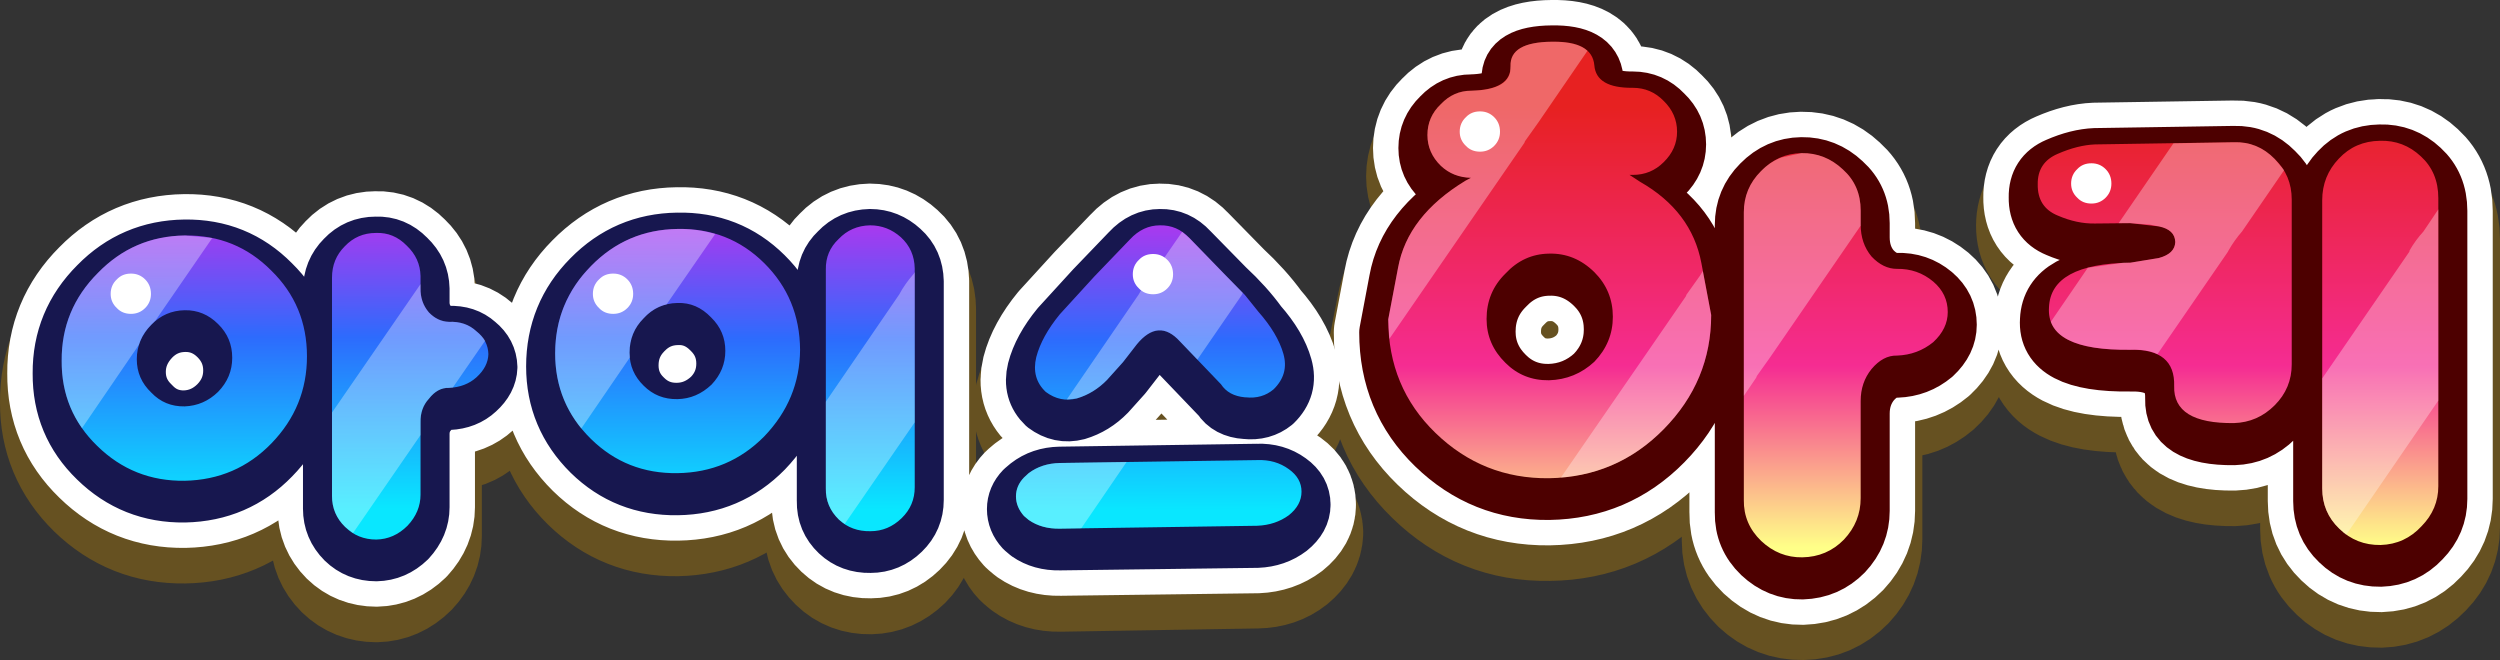 <?xml version="1.0" encoding="UTF-8" standalone="no"?>
<svg xmlns:xlink="http://www.w3.org/1999/xlink" height="90.95px" width="344.5px" xmlns="http://www.w3.org/2000/svg">
  <rect width="100%" height="100%" fill="#333333" stroke="none"/>
  <g transform="matrix(1.0, 0.0, 0.0, 1.0, 245.2, 32.3)">
    <path d="M8.75 -3.3 Q11.2 -1.05 11.2 2.35 L11.2 4.3 Q11.2 6.9 12.7 8.7 14.25 10.4 16.2 10.45 19.05 10.35 21.15 12.15 23.2 13.85 23.2 16.35 23.2 18.65 21.15 20.5 19.05 22.3 16.2 22.35 14.25 22.35 12.7 24.2 11.2 26.05 11.2 28.6 L11.2 42.0 Q11.2 45.25 8.9 47.7 6.55 50.1 3.2 50.15 -0.1 50.2 -2.5 47.95 -4.95 45.55 -4.95 42.25 L-4.95 2.6 Q-4.95 -0.65 -2.55 -3.0 -0.2 -5.45 3.05 -5.5 6.3 -5.6 8.75 -3.3 M38.35 -5.45 Q41.05 -6.65 43.5 -6.75 L62.65 -7.05 Q65.9 -7.15 68.3 -4.75 70.65 -2.45 70.65 0.85 L70.65 23.55 Q70.65 26.85 68.3 29.25 65.9 31.6 62.65 31.7 54.3 31.8 54.45 26.55 54.55 21.4 48.35 21.55 36.75 21.7 37.15 15.75 37.4 9.7 48.35 9.55 L52.3 8.9 Q54.55 8.3 54.55 6.75 54.55 5.0 52.3 4.55 L48.35 4.1 43.5 4.2 Q41.0 4.25 38.35 3.05 35.6 1.9 35.6 -1.2 35.6 -4.25 38.35 -5.45 M88.4 -5.05 Q90.8 -2.85 90.8 0.65 L90.8 40.35 Q90.8 43.55 88.5 45.9 86.15 48.35 82.85 48.45 79.5 48.5 77.15 46.25 74.75 44.0 74.75 40.65 L74.75 0.95 Q74.75 -2.4 77.05 -4.8 79.35 -7.2 82.75 -7.25 86.0 -7.3 88.4 -5.05 M-46.65 -3.8 Q-48.45 -5.6 -48.45 -8.0 -48.45 -10.5 -46.65 -12.3 -44.9 -14.15 -42.45 -14.15 -36.9 -14.25 -37.05 -17.5 -37.2 -20.85 -31.35 -20.9 -25.8 -21.0 -25.55 -17.65 -25.2 -14.45 -20.15 -14.5 -17.7 -14.55 -15.9 -12.75 -14.15 -10.95 -14.1 -8.5 -14.15 -6.1 -15.9 -4.3 -17.7 -2.55 -20.15 -2.5 L-20.6 -2.5 -19.2 -1.6 Q-12.1 2.45 -10.75 9.6 L-9.4 16.75 Q-9.4 25.85 -15.9 32.55 -22.45 39.15 -31.75 39.25 -40.85 39.4 -47.4 33.0 -53.95 26.65 -53.95 17.35 L-52.55 10.25 Q-51.3 3.1 -43.25 -1.75 L-42.5 -2.15 Q-44.95 -2.2 -46.65 -3.8 M-37.75 23.35 Q-35.3 25.8 -31.75 25.75 -28.15 25.65 -25.55 23.2 -22.95 20.6 -22.95 17.0 -22.95 13.4 -25.55 10.85 -28.25 8.25 -31.75 8.3 -35.25 8.4 -37.75 11.1 -40.35 13.65 -40.35 17.3 -40.35 20.8 -37.75 23.35 M-68.35 22.1 Q-67.6 24.95 -69.7 27.0 -71.3 28.35 -73.55 28.1 -75.9 27.95 -76.95 26.3 L-82.6 20.4 Q-85.55 17.15 -88.5 20.85 L-90.45 23.25 -92.65 25.7 Q-94.45 27.6 -96.8 28.25 -99.1 28.8 -101.1 27.35 -103.1 25.45 -102.4 22.6 -101.65 19.7 -99.15 16.65 L-94.4 11.5 -89.5 6.35 Q-87.7 4.4 -85.35 4.45 -83.0 4.35 -81.3 6.2 L-76.35 11.25 Q-73.6 13.8 -71.75 16.3 -69.1 19.3 -68.35 22.1 M-65.85 41.1 Q-65.9 42.9 -67.65 44.35 -69.4 45.75 -71.95 45.8 L-99.15 46.25 Q-101.65 46.3 -103.45 45.0 L-104.1 44.45 Q-105.25 43.25 -105.2 41.75 -105.25 40.3 -104.1 39.15 L-103.45 38.6 Q-101.65 37.25 -99.15 37.2 L-71.95 36.75 Q-69.4 36.7 -67.65 38.0 -65.9 39.3 -65.85 41.1 M-119.2 10.35 L-119.2 40.5 Q-119.2 43.0 -120.95 44.75 -122.8 46.55 -125.25 46.6 -127.85 46.65 -129.6 44.95 -131.45 43.15 -131.4 40.65 L-131.4 10.55 Q-131.45 8.0 -129.65 6.3 -127.9 4.5 -125.3 4.45 -122.9 4.4 -121.0 6.05 -119.2 7.75 -119.2 10.35 M-134.95 21.55 Q-134.95 28.4 -139.9 33.5 -144.85 38.45 -151.9 38.6 -158.85 38.7 -163.75 33.9 -168.7 29.0 -168.7 22.05 -168.7 15.0 -163.75 10.0 -158.85 5.0 -151.9 4.9 -144.85 4.75 -139.9 9.6 -134.95 14.45 -134.95 21.55 M-156.45 17.2 Q-158.4 19.2 -158.4 21.95 -158.4 24.65 -156.45 26.5 -154.6 28.4 -151.9 28.35 -149.2 28.3 -147.2 26.35 -145.25 24.4 -145.25 21.7 -145.25 19.0 -147.25 17.1 -149.2 15.05 -151.9 15.1 -154.6 15.15 -156.45 17.2 M-177.95 22.2 Q-177.95 23.9 -179.5 25.35 -181.05 26.75 -183.35 26.8 -184.95 26.8 -186.1 28.3 -187.3 29.65 -187.3 31.6 L-187.3 41.55 Q-187.3 43.95 -189.05 45.8 -190.9 47.65 -193.35 47.7 -195.9 47.7 -197.65 46.0 -199.45 44.2 -199.45 41.7 L-199.45 11.6 Q-199.45 9.05 -197.7 7.3 -195.95 5.4 -193.4 5.45 -190.95 5.35 -189.1 7.2 -187.3 8.95 -187.3 11.45 L-187.3 13.05 Q-187.3 15.0 -186.1 16.4 -184.95 17.7 -183.35 17.7 -181.05 17.65 -179.5 19.0 -177.95 20.3 -177.95 22.2 M-207.8 10.65 Q-202.85 15.45 -202.85 22.5 -202.85 29.4 -207.8 34.5 -212.7 39.5 -219.8 39.6 -226.8 39.7 -231.8 34.85 -236.75 30.0 -236.7 23.1 -236.75 16.0 -231.75 10.95 -226.8 5.95 -219.8 5.85 -212.75 5.7 -207.8 10.65 M-219.8 16.15 Q-222.45 16.2 -224.4 18.15 -226.35 20.2 -226.3 22.9 -226.35 25.6 -224.4 27.5 -222.5 29.4 -219.8 29.35 -217.1 29.3 -215.15 27.35 -213.25 25.35 -213.2 22.65 -213.25 19.95 -215.15 18.0 -217.1 16.05 -219.8 16.15" fill="#003300" fill-rule="evenodd" stroke="none"/>
    <path d="M8.75 -3.3 Q11.2 -1.05 11.2 2.35 L11.2 4.3 Q11.2 6.9 12.7 8.7 14.25 10.4 16.2 10.45 19.05 10.35 21.15 12.15 23.2 13.85 23.2 16.35 23.2 18.65 21.15 20.5 19.05 22.3 16.2 22.35 14.25 22.35 12.7 24.2 11.2 26.05 11.2 28.6 L11.2 42.0 Q11.2 45.25 8.9 47.7 6.55 50.1 3.2 50.15 -0.1 50.2 -2.5 47.95 -4.95 45.55 -4.95 42.25 L-4.95 2.6 Q-4.95 -0.65 -2.55 -3.0 -0.2 -5.45 3.05 -5.5 6.3 -5.6 8.75 -3.3 M38.35 -5.45 Q41.05 -6.65 43.5 -6.75 L62.65 -7.05 Q65.9 -7.15 68.3 -4.75 70.65 -2.45 70.65 0.85 L70.65 23.55 Q70.65 26.85 68.3 29.25 65.9 31.6 62.65 31.7 54.3 31.8 54.45 26.55 54.55 21.4 48.35 21.55 36.75 21.7 37.15 15.75 37.4 9.7 48.35 9.55 L52.3 8.9 Q54.55 8.3 54.55 6.75 54.55 5.0 52.3 4.55 L48.35 4.1 43.5 4.2 Q41.0 4.25 38.35 3.05 35.6 1.9 35.6 -1.2 35.6 -4.25 38.35 -5.45 M88.4 -5.05 Q90.8 -2.85 90.8 0.65 L90.8 40.35 Q90.8 43.55 88.5 45.9 86.15 48.35 82.85 48.45 79.5 48.5 77.15 46.25 74.75 44.0 74.75 40.65 L74.75 0.95 Q74.75 -2.4 77.05 -4.8 79.35 -7.2 82.75 -7.25 86.0 -7.3 88.4 -5.05 M-46.65 -3.8 Q-48.45 -5.6 -48.45 -8.0 -48.45 -10.5 -46.65 -12.3 -44.9 -14.15 -42.45 -14.15 -36.9 -14.25 -37.05 -17.5 -37.2 -20.85 -31.35 -20.9 -25.8 -21.0 -25.55 -17.65 -25.2 -14.45 -20.15 -14.5 -17.7 -14.55 -15.9 -12.75 -14.15 -10.95 -14.1 -8.5 -14.15 -6.1 -15.9 -4.3 -17.7 -2.55 -20.15 -2.5 L-20.6 -2.5 -19.2 -1.6 Q-12.1 2.45 -10.75 9.6 L-9.4 16.75 Q-9.4 25.85 -15.9 32.55 -22.45 39.15 -31.75 39.25 -40.85 39.4 -47.4 33.0 -53.95 26.65 -53.95 17.35 L-52.55 10.25 Q-51.3 3.1 -43.25 -1.75 L-42.5 -2.15 Q-44.95 -2.2 -46.65 -3.8 M-37.75 23.35 Q-35.3 25.8 -31.75 25.75 -28.15 25.65 -25.55 23.2 -22.95 20.6 -22.95 17.0 -22.95 13.4 -25.55 10.85 -28.25 8.25 -31.75 8.3 -35.25 8.4 -37.75 11.1 -40.35 13.65 -40.35 17.3 -40.35 20.8 -37.75 23.35 M-68.35 22.1 Q-67.6 24.95 -69.7 27.0 -71.3 28.35 -73.55 28.1 -75.9 27.95 -76.95 26.3 L-82.6 20.4 Q-85.55 17.15 -88.5 20.85 L-90.45 23.25 -92.65 25.7 Q-94.45 27.6 -96.8 28.25 -99.1 28.8 -101.1 27.35 -103.1 25.45 -102.4 22.6 -101.65 19.7 -99.15 16.65 L-94.4 11.5 -89.5 6.35 Q-87.7 4.4 -85.35 4.45 -83.0 4.35 -81.3 6.2 L-76.35 11.25 Q-73.6 13.8 -71.75 16.3 -69.1 19.3 -68.35 22.1 M-65.85 41.1 Q-65.9 42.9 -67.65 44.35 -69.4 45.75 -71.95 45.8 L-99.15 46.25 Q-101.65 46.3 -103.45 45.0 L-104.1 44.45 Q-105.25 43.25 -105.2 41.75 -105.25 40.3 -104.1 39.15 L-103.45 38.6 Q-101.65 37.25 -99.15 37.2 L-71.95 36.75 Q-69.4 36.7 -67.65 38.0 -65.9 39.3 -65.85 41.1 M-119.2 10.35 L-119.2 40.5 Q-119.2 43.0 -120.95 44.75 -122.8 46.55 -125.25 46.6 -127.85 46.65 -129.6 44.95 -131.45 43.15 -131.4 40.65 L-131.4 10.55 Q-131.45 8.0 -129.65 6.3 -127.9 4.5 -125.3 4.45 -122.9 4.4 -121.0 6.05 -119.2 7.75 -119.2 10.35 M-134.95 21.55 Q-134.95 28.4 -139.9 33.5 -144.85 38.45 -151.9 38.6 -158.85 38.7 -163.75 33.9 -168.7 29.0 -168.7 22.05 -168.7 15.0 -163.75 10.0 -158.85 5.0 -151.9 4.9 -144.85 4.75 -139.9 9.6 -134.95 14.45 -134.95 21.55 M-156.45 17.2 Q-158.4 19.2 -158.4 21.95 -158.4 24.65 -156.45 26.5 -154.6 28.4 -151.9 28.35 -149.2 28.3 -147.2 26.35 -145.25 24.4 -145.25 21.7 -145.25 19.0 -147.25 17.1 -149.2 15.05 -151.9 15.1 -154.6 15.15 -156.45 17.2 M-177.95 22.2 Q-177.95 23.9 -179.5 25.35 -181.05 26.75 -183.35 26.8 -184.95 26.8 -186.1 28.3 -187.3 29.65 -187.3 31.6 L-187.3 41.55 Q-187.3 43.95 -189.05 45.8 -190.9 47.65 -193.35 47.7 -195.9 47.7 -197.65 46.0 -199.45 44.2 -199.45 41.7 L-199.45 11.6 Q-199.45 9.05 -197.7 7.3 -195.95 5.4 -193.4 5.45 -190.95 5.35 -189.1 7.2 -187.3 8.95 -187.3 11.45 L-187.3 13.05 Q-187.3 15.0 -186.1 16.4 -184.95 17.7 -183.35 17.7 -181.05 17.65 -179.5 19.0 -177.95 20.3 -177.95 22.2 M-207.8 10.65 Q-202.85 15.45 -202.85 22.5 -202.85 29.4 -207.8 34.5 -212.7 39.5 -219.8 39.6 -226.8 39.7 -231.8 34.85 -236.75 30.0 -236.7 23.1 -236.75 16.0 -231.75 10.95 -226.8 5.95 -219.8 5.85 -212.75 5.7 -207.8 10.65 M-219.8 16.15 Q-222.45 16.2 -224.4 18.15 -226.35 20.2 -226.3 22.9 -226.35 25.6 -224.4 27.5 -222.5 29.4 -219.8 29.35 -217.1 29.3 -215.15 27.35 -213.25 25.35 -213.2 22.65 -213.25 19.95 -215.15 18.0 -217.1 16.05 -219.8 16.15" fill="none" stroke="#816118" stroke-linecap="round" stroke-linejoin="round" stroke-opacity="0.651" stroke-width="17.0"/>
    <path d="M-37.05 -21.4 Q-37.15 -24.75 -31.35 -24.8 -25.8 -24.9 -25.5 -21.5 -25.25 -18.4 -20.2 -18.45 -17.7 -18.45 -15.95 -16.6 -14.1 -14.85 -14.1 -12.4 -14.1 -10.0 -15.95 -8.2 -17.7 -6.45 -20.2 -6.45 L-20.65 -6.45 -19.2 -5.5 Q-12.1 -1.45 -10.75 5.7 L-9.4 12.85 Q-9.4 21.95 -15.95 28.6 -22.45 35.2 -31.75 35.35 -40.85 35.45 -47.4 29.1 -53.9 22.8 -53.9 13.5 L-52.55 6.35 Q-51.25 -0.8 -43.25 -5.65 L-42.5 -6.05 Q-44.95 -6.1 -46.65 -7.7 -48.5 -9.45 -48.5 -11.9 -48.5 -14.4 -46.65 -16.2 -44.9 -18.05 -42.45 -18.05 -36.95 -18.2 -37.05 -21.4 M-31.75 21.85 Q-28.15 21.75 -25.5 19.3 -22.95 16.65 -22.95 13.1 -22.95 9.5 -25.5 7.0 -28.2 4.35 -31.75 4.45 -35.25 4.5 -37.75 7.15 -40.35 9.7 -40.35 13.4 -40.35 16.9 -37.75 19.45 -35.3 21.9 -31.75 21.85 M-81.3 2.3 L-76.35 7.35 Q-73.6 9.9 -71.8 12.4 -69.15 15.4 -68.35 18.25 -67.55 21.05 -69.7 23.15 -71.3 24.45 -73.55 24.2 -75.9 24.05 -76.95 22.4 L-82.6 16.5 Q-85.55 13.25 -88.55 16.9 L-90.45 19.35 -92.65 21.8 Q-94.45 23.65 -96.8 24.35 -99.1 24.95 -101.1 23.45 -103.1 21.55 -102.4 18.7 -101.65 15.8 -99.15 12.75 L-94.4 7.55 -89.5 2.45 Q-87.7 0.5 -85.35 0.5 -83.0 0.45 -81.3 2.3 M-65.85 37.25 Q-65.85 39.05 -67.6 40.45 -69.45 41.85 -71.95 41.95 L-99.15 42.3 Q-101.65 42.35 -103.45 41.1 L-104.1 40.55 Q-105.2 39.35 -105.2 37.85 -105.2 36.4 -104.1 35.25 L-103.45 34.7 Q-101.65 33.3 -99.15 33.25 L-71.95 32.85 Q-69.45 32.75 -67.6 34.1 -65.85 35.35 -65.85 37.25 M-119.15 6.5 L-119.15 36.6 Q-119.15 39.1 -120.95 40.85 -122.8 42.65 -125.25 42.65 -127.85 42.7 -129.6 41.05 -131.45 39.3 -131.4 36.75 L-131.4 6.65 Q-131.45 4.1 -129.65 2.4 -127.9 0.55 -125.3 0.5 -122.9 0.5 -121.05 2.2 -119.2 3.85 -119.15 6.5 M-151.85 1.0 Q-144.8 0.85 -139.9 5.7 -135.0 10.55 -134.95 17.65 -135.0 24.5 -139.9 29.6 -144.8 34.6 -151.85 34.7 -158.85 34.8 -163.75 30.0 -168.7 25.1 -168.7 18.2 -168.7 11.1 -163.75 6.1 -158.85 1.1 -151.85 1.0 M-156.5 13.3 Q-158.45 15.25 -158.45 18.05 -158.45 20.75 -156.5 22.6 -154.6 24.5 -151.85 24.45 -149.2 24.4 -147.15 22.45 -145.25 20.5 -145.25 17.8 -145.25 15.1 -147.2 13.2 -149.2 11.15 -151.85 11.25 -154.6 11.3 -156.5 13.3 M-189.15 3.3 Q-187.3 5.05 -187.25 7.5 L-187.25 9.2 Q-187.3 11.1 -186.1 12.5 -184.9 13.8 -183.35 13.85 -181.05 13.75 -179.55 15.1 -177.95 16.4 -177.9 18.3 -177.95 20.0 -179.55 21.45 -181.05 22.85 -183.35 22.95 -184.9 22.9 -186.1 24.4 -187.3 25.75 -187.25 27.7 L-187.25 37.6 Q-187.25 40.0 -189.05 41.95 -190.9 43.75 -193.35 43.8 -195.9 43.8 -197.65 42.1 -199.45 40.3 -199.45 37.8 L-199.45 7.7 Q-199.45 5.15 -197.7 3.4 -195.95 1.55 -193.4 1.55 -190.95 1.45 -189.15 3.3 M-231.7 7.05 Q-226.8 2.05 -219.75 1.95 -212.7 1.85 -207.8 6.8 -202.9 11.6 -202.9 18.6 -202.9 25.55 -207.8 30.55 -212.65 35.55 -219.75 35.7 -226.8 35.8 -231.8 30.9 -236.75 26.1 -236.7 19.15 -236.75 12.1 -231.7 7.05 M-215.15 14.1 Q-217.1 12.15 -219.75 12.2 -222.45 12.25 -224.35 14.2 -226.35 16.3 -226.35 18.95 -226.35 21.65 -224.35 23.55 -222.5 25.55 -219.75 25.5 -217.1 25.4 -215.15 23.45 -213.2 21.45 -213.2 18.75 -213.2 16.05 -215.15 14.1 M82.75 -11.15 Q86.0 -11.25 88.4 -9.0 90.8 -6.8 90.8 -3.25 L90.8 36.45 Q90.8 39.65 88.5 42.0 86.2 44.45 82.85 44.55 79.5 44.6 77.15 42.3 74.8 40.05 74.8 36.75 L74.8 -2.95 Q74.8 -6.3 77.1 -8.7 79.35 -11.1 82.75 -11.15 M70.6 -3.05 L70.6 19.65 Q70.6 23.0 68.25 25.35 65.9 27.7 62.65 27.8 54.25 27.9 54.4 22.65 54.55 17.5 48.35 17.65 36.75 17.8 37.15 11.8 37.4 5.8 48.35 5.65 L52.3 5.0 Q54.5 4.45 54.55 2.8 54.5 1.1 52.3 0.65 L48.35 0.2 43.5 0.25 Q41.0 0.3 38.35 -0.85 35.55 -2.0 35.6 -5.1 35.55 -8.15 38.35 -9.35 41.1 -10.55 43.5 -10.65 L62.65 -10.95 Q65.9 -11.05 68.25 -8.65 70.6 -6.4 70.6 -3.05 M16.2 6.55 Q19.05 6.45 21.2 8.25 23.2 9.95 23.2 12.45 23.2 14.75 21.2 16.6 19.05 18.4 16.2 18.5 14.3 18.45 12.7 20.3 11.2 22.15 11.2 24.7 L11.2 38.1 Q11.2 41.35 8.9 43.8 6.55 46.2 3.15 46.3 -0.05 46.35 -2.5 44.05 -4.95 41.7 -4.9 38.35 L-4.9 -1.3 Q-4.9 -4.6 -2.55 -6.95 -0.2 -9.35 3.05 -9.4 6.3 -9.45 8.75 -7.15 11.2 -4.95 11.2 -1.55 L11.2 0.4 Q11.2 3.0 12.7 4.8 14.3 6.55 16.2 6.55" fill="#003300" fill-rule="evenodd" stroke="none"/>
    <path d="M-37.05 -21.4 Q-37.15 -24.75 -31.35 -24.8 -25.8 -24.9 -25.5 -21.5 -25.25 -18.4 -20.2 -18.45 -17.7 -18.45 -15.95 -16.6 -14.1 -14.85 -14.1 -12.4 -14.1 -10.0 -15.95 -8.2 -17.7 -6.45 -20.2 -6.45 L-20.65 -6.45 -19.2 -5.5 Q-12.1 -1.45 -10.75 5.7 L-9.4 12.85 Q-9.4 21.95 -15.95 28.6 -22.45 35.2 -31.75 35.35 -40.85 35.45 -47.4 29.1 -53.9 22.8 -53.9 13.5 L-52.55 6.35 Q-51.25 -0.8 -43.25 -5.65 L-42.5 -6.05 Q-44.95 -6.1 -46.65 -7.7 -48.5 -9.45 -48.5 -11.9 -48.5 -14.4 -46.65 -16.2 -44.9 -18.05 -42.45 -18.05 -36.95 -18.2 -37.05 -21.4 M-31.75 21.85 Q-28.15 21.75 -25.5 19.3 -22.95 16.65 -22.95 13.1 -22.95 9.5 -25.5 7.0 -28.2 4.35 -31.75 4.45 -35.25 4.5 -37.75 7.15 -40.35 9.7 -40.35 13.4 -40.35 16.9 -37.75 19.45 -35.3 21.9 -31.75 21.85 M82.75 -11.15 Q86.0 -11.25 88.4 -9.0 90.8 -6.8 90.8 -3.25 L90.8 36.45 Q90.8 39.65 88.5 42.0 86.2 44.45 82.85 44.55 79.5 44.6 77.15 42.3 74.8 40.05 74.8 36.75 L74.8 -2.95 Q74.8 -6.3 77.1 -8.7 79.35 -11.1 82.75 -11.15 M70.6 -3.05 L70.6 19.65 Q70.6 23.0 68.25 25.35 65.9 27.7 62.65 27.8 54.25 27.9 54.4 22.65 54.55 17.5 48.35 17.65 36.75 17.8 37.15 11.8 37.4 5.8 48.35 5.65 L52.3 5.0 Q54.5 4.45 54.55 2.8 54.5 1.1 52.3 0.65 L48.35 0.2 43.5 0.25 Q41.0 0.3 38.35 -0.85 35.55 -2.0 35.6 -5.1 35.55 -8.15 38.35 -9.35 41.1 -10.55 43.5 -10.65 L62.65 -10.95 Q65.9 -11.05 68.25 -8.65 70.6 -6.4 70.6 -3.05 M16.2 6.55 Q19.05 6.45 21.2 8.25 23.2 9.95 23.2 12.45 23.2 14.75 21.2 16.6 19.05 18.4 16.2 18.5 14.3 18.45 12.7 20.3 11.2 22.15 11.2 24.7 L11.2 38.1 Q11.2 41.35 8.9 43.8 6.55 46.2 3.15 46.3 -0.05 46.35 -2.5 44.05 -4.95 41.7 -4.9 38.35 L-4.9 -1.3 Q-4.9 -4.6 -2.55 -6.95 -0.2 -9.35 3.05 -9.4 6.3 -9.45 8.75 -7.15 11.2 -4.95 11.2 -1.55 L11.2 0.4 Q11.2 3.0 12.7 4.8 14.3 6.55 16.2 6.55" fill="none" stroke="#ffffff" stroke-linecap="round" stroke-linejoin="round" stroke-width="15.0"/>
    <path d="M-81.3 2.3 L-76.35 7.35 Q-73.6 9.9 -71.8 12.4 -69.15 15.4 -68.35 18.25 -67.55 21.05 -69.7 23.15 -71.3 24.45 -73.55 24.2 -75.9 24.05 -76.95 22.4 L-82.6 16.5 Q-85.55 13.25 -88.55 16.9 L-90.45 19.35 -92.65 21.8 Q-94.45 23.65 -96.8 24.35 -99.1 24.95 -101.1 23.45 -103.1 21.55 -102.4 18.7 -101.65 15.8 -99.15 12.75 L-94.4 7.55 -89.5 2.45 Q-87.7 0.5 -85.35 0.5 -83.0 0.45 -81.3 2.3 M-65.85 37.25 Q-65.85 39.05 -67.6 40.45 -69.45 41.85 -71.95 41.95 L-99.15 42.3 Q-101.65 42.35 -103.45 41.1 L-104.1 40.55 Q-105.2 39.35 -105.2 37.85 -105.2 36.4 -104.1 35.25 L-103.45 34.7 Q-101.65 33.3 -99.15 33.25 L-71.95 32.85 Q-69.45 32.75 -67.6 34.1 -65.85 35.35 -65.85 37.25 M-119.15 6.5 L-119.15 36.6 Q-119.15 39.1 -120.95 40.85 -122.8 42.65 -125.25 42.65 -127.85 42.7 -129.6 41.05 -131.45 39.3 -131.4 36.75 L-131.4 6.65 Q-131.45 4.1 -129.65 2.4 -127.9 0.55 -125.3 0.5 -122.9 0.5 -121.05 2.2 -119.2 3.85 -119.15 6.5 M-151.85 1.0 Q-144.8 0.85 -139.9 5.7 -135.0 10.55 -134.95 17.65 -135.0 24.5 -139.9 29.6 -144.8 34.6 -151.85 34.7 -158.85 34.8 -163.75 30.0 -168.7 25.1 -168.7 18.2 -168.7 11.1 -163.75 6.1 -158.85 1.1 -151.85 1.0 M-156.5 13.3 Q-158.45 15.25 -158.45 18.05 -158.45 20.75 -156.5 22.6 -154.6 24.5 -151.85 24.45 -149.2 24.4 -147.15 22.45 -145.25 20.5 -145.25 17.8 -145.25 15.1 -147.2 13.2 -149.2 11.15 -151.85 11.25 -154.6 11.3 -156.5 13.3 M-189.15 3.3 Q-187.3 5.05 -187.25 7.5 L-187.25 9.2 Q-187.3 11.1 -186.1 12.5 -184.9 13.8 -183.35 13.85 -181.05 13.75 -179.55 15.1 -177.95 16.4 -177.9 18.3 -177.95 20.0 -179.55 21.45 -181.05 22.85 -183.35 22.95 -184.9 22.9 -186.1 24.4 -187.3 25.75 -187.25 27.7 L-187.25 37.6 Q-187.25 40.0 -189.05 41.95 -190.9 43.75 -193.35 43.8 -195.9 43.8 -197.65 42.1 -199.45 40.3 -199.45 37.8 L-199.45 7.7 Q-199.45 5.15 -197.7 3.4 -195.95 1.55 -193.4 1.55 -190.95 1.45 -189.15 3.3 M-231.7 7.05 Q-226.8 2.05 -219.75 1.95 -212.7 1.85 -207.8 6.8 -202.9 11.6 -202.9 18.6 -202.9 25.55 -207.8 30.55 -212.65 35.55 -219.75 35.7 -226.8 35.8 -231.8 30.9 -236.75 26.1 -236.7 19.15 -236.75 12.1 -231.7 7.05 M-215.15 14.1 Q-217.1 12.15 -219.75 12.2 -222.45 12.25 -224.35 14.2 -226.35 16.3 -226.35 18.95 -226.35 21.65 -224.35 23.55 -222.5 25.55 -219.75 25.5 -217.1 25.4 -215.15 23.45 -213.2 21.45 -213.2 18.75 -213.2 16.05 -215.15 14.1" fill="none" stroke="#ffffff" stroke-linecap="round" stroke-linejoin="round" stroke-width="15.0"/>
    <path d="M-37.05 -21.4 Q-37.15 -24.75 -31.35 -24.8 -25.8 -24.9 -25.5 -21.5 -25.25 -18.4 -20.2 -18.45 -17.7 -18.45 -15.95 -16.6 -14.1 -14.85 -14.1 -12.4 -14.1 -10.0 -15.95 -8.2 -17.7 -6.45 -20.2 -6.45 L-20.65 -6.45 -19.2 -5.5 Q-12.1 -1.45 -10.75 5.7 L-9.4 12.85 Q-9.4 21.95 -15.95 28.6 -22.45 35.2 -31.75 35.35 -40.85 35.45 -47.4 29.1 -53.9 22.8 -53.9 13.5 L-52.55 6.35 Q-51.25 -0.8 -43.25 -5.65 L-42.5 -6.05 Q-44.95 -6.1 -46.65 -7.7 -48.5 -9.45 -48.5 -11.9 -48.5 -14.4 -46.65 -16.2 -44.9 -18.05 -42.45 -18.05 -36.95 -18.2 -37.05 -21.4 M-37.75 19.45 Q-35.3 21.9 -31.75 21.85 -28.15 21.75 -25.5 19.3 -22.95 16.65 -22.95 13.1 -22.95 9.5 -25.5 7.0 -28.2 4.35 -31.75 4.45 -35.25 4.5 -37.75 7.15 -40.35 9.7 -40.35 13.4 -40.35 16.9 -37.75 19.45 M82.75 -11.15 Q86.0 -11.25 88.4 -9.0 90.8 -6.8 90.8 -3.25 L90.8 36.45 Q90.8 39.65 88.5 42.0 86.2 44.45 82.85 44.55 79.5 44.6 77.15 42.3 74.8 40.05 74.8 36.75 L74.8 -2.95 Q74.8 -6.3 77.1 -8.7 79.35 -11.1 82.75 -11.15 M70.6 -3.05 L70.6 19.65 Q70.6 23.0 68.25 25.35 65.9 27.7 62.65 27.8 54.25 27.9 54.4 22.65 54.55 17.5 48.35 17.65 36.75 17.8 37.15 11.8 37.4 5.8 48.35 5.65 L52.3 5.0 Q54.5 4.45 54.55 2.8 54.5 1.1 52.3 0.65 L48.35 0.2 43.5 0.25 Q41.0 0.3 38.35 -0.85 35.55 -2.0 35.6 -5.1 35.55 -8.15 38.35 -9.35 41.1 -10.55 43.5 -10.65 L62.65 -10.95 Q65.9 -11.05 68.25 -8.65 70.6 -6.4 70.6 -3.05 M16.2 6.55 Q19.05 6.45 21.2 8.25 23.2 9.95 23.2 12.45 23.2 14.75 21.2 16.6 19.05 18.4 16.2 18.5 14.3 18.45 12.7 20.3 11.2 22.15 11.2 24.7 L11.2 38.1 Q11.2 41.35 8.9 43.8 6.55 46.2 3.15 46.3 -0.05 46.35 -2.5 44.05 -4.95 41.7 -4.9 38.35 L-4.9 -1.3 Q-4.9 -4.6 -2.55 -6.95 -0.2 -9.35 3.05 -9.4 6.3 -9.45 8.75 -7.15 11.2 -4.95 11.2 -1.55 L11.2 0.4 Q11.2 3.0 12.7 4.8 14.3 6.55 16.2 6.55" fill="#000000" fill-rule="evenodd" stroke="none"/>
    <path d="M-81.3 2.3 L-76.35 7.35 Q-73.6 9.9 -71.8 12.4 -69.15 15.4 -68.35 18.25 -67.55 21.05 -69.7 23.15 -71.3 24.45 -73.55 24.2 -75.9 24.05 -76.95 22.4 L-82.6 16.5 Q-85.55 13.25 -88.55 16.9 L-90.45 19.35 -92.65 21.8 Q-94.45 23.65 -96.8 24.35 -99.1 24.95 -101.1 23.45 -103.1 21.55 -102.4 18.7 -101.65 15.8 -99.15 12.75 L-94.4 7.55 -89.5 2.45 Q-87.7 0.5 -85.35 0.5 -83.0 0.45 -81.3 2.3 M-65.85 37.25 Q-65.85 39.05 -67.6 40.45 -69.45 41.85 -71.95 41.95 L-99.15 42.3 Q-101.65 42.35 -103.45 41.1 L-104.1 40.55 Q-105.2 39.35 -105.2 37.85 -105.2 36.4 -104.1 35.25 L-103.45 34.7 Q-101.65 33.3 -99.15 33.25 L-71.95 32.85 Q-69.45 32.75 -67.6 34.1 -65.85 35.35 -65.85 37.25 M-119.15 6.5 L-119.15 36.6 Q-119.15 39.1 -120.95 40.85 -122.8 42.65 -125.25 42.65 -127.85 42.7 -129.6 41.05 -131.45 39.3 -131.4 36.75 L-131.4 6.65 Q-131.45 4.1 -129.65 2.4 -127.9 0.55 -125.3 0.5 -122.9 0.5 -121.05 2.2 -119.2 3.85 -119.15 6.5 M-151.85 1.0 Q-144.8 0.85 -139.9 5.7 -135.0 10.55 -134.95 17.65 -135.0 24.5 -139.9 29.6 -144.8 34.6 -151.85 34.7 -158.85 34.8 -163.75 30.0 -168.7 25.1 -168.7 18.2 -168.7 11.1 -163.75 6.1 -158.85 1.1 -151.85 1.0 M-156.5 13.3 Q-158.45 15.25 -158.45 18.05 -158.45 20.75 -156.5 22.6 -154.6 24.5 -151.85 24.45 -149.2 24.4 -147.15 22.45 -145.25 20.5 -145.25 17.8 -145.25 15.1 -147.2 13.2 -149.2 11.15 -151.85 11.25 -154.6 11.3 -156.5 13.3 M-189.15 3.3 Q-187.3 5.05 -187.25 7.5 L-187.25 9.2 Q-187.3 11.1 -186.1 12.5 -184.9 13.8 -183.35 13.85 -181.05 13.75 -179.55 15.1 -177.95 16.4 -177.9 18.3 -177.95 20.0 -179.55 21.45 -181.05 22.85 -183.35 22.95 -184.9 22.9 -186.1 24.4 -187.3 25.75 -187.25 27.7 L-187.25 37.6 Q-187.25 40.0 -189.05 41.95 -190.9 43.75 -193.35 43.8 -195.9 43.8 -197.65 42.1 -199.45 40.3 -199.45 37.8 L-199.45 7.7 Q-199.45 5.15 -197.7 3.4 -195.95 1.55 -193.4 1.55 -190.95 1.45 -189.15 3.3 M-231.7 7.05 Q-226.8 2.05 -219.75 1.95 -212.7 1.85 -207.8 6.8 -202.9 11.6 -202.9 18.6 -202.9 25.55 -207.8 30.55 -212.65 35.55 -219.75 35.7 -226.8 35.8 -231.8 30.9 -236.75 26.1 -236.7 19.15 -236.75 12.1 -231.7 7.05 M-215.15 14.1 Q-217.1 12.15 -219.75 12.2 -222.45 12.25 -224.35 14.2 -226.35 16.3 -226.35 18.95 -226.35 21.65 -224.35 23.55 -222.5 25.55 -219.75 25.5 -217.1 25.4 -215.15 23.45 -213.2 21.45 -213.2 18.75 -213.2 16.05 -215.15 14.1" fill="url(#gradient0)" fill-rule="evenodd" stroke="none"/>
    <path d="M-81.3 2.3 L-76.35 7.35 Q-73.6 9.9 -71.8 12.4 -69.15 15.4 -68.35 18.25 -67.55 21.05 -69.7 23.15 -71.3 24.45 -73.55 24.2 -75.9 24.05 -76.95 22.4 L-82.6 16.5 Q-85.55 13.25 -88.55 16.9 L-90.45 19.35 -92.65 21.8 Q-94.45 23.65 -96.8 24.35 -99.1 24.95 -101.1 23.45 -103.1 21.55 -102.4 18.7 -101.65 15.8 -99.15 12.75 L-94.4 7.55 -89.5 2.45 Q-87.7 0.5 -85.35 0.5 -83.0 0.45 -81.3 2.3 M-65.85 37.25 Q-65.85 39.05 -67.6 40.45 -69.45 41.85 -71.95 41.95 L-99.15 42.3 Q-101.65 42.35 -103.45 41.1 L-104.1 40.55 Q-105.2 39.35 -105.2 37.85 -105.2 36.4 -104.1 35.25 L-103.45 34.7 Q-101.65 33.3 -99.15 33.25 L-71.95 32.85 Q-69.45 32.75 -67.6 34.1 -65.85 35.35 -65.85 37.25 M-119.15 6.5 L-119.15 36.6 Q-119.15 39.1 -120.95 40.85 -122.8 42.65 -125.25 42.65 -127.85 42.7 -129.6 41.05 -131.45 39.3 -131.4 36.75 L-131.4 6.65 Q-131.45 4.1 -129.65 2.4 -127.9 0.55 -125.3 0.5 -122.9 0.5 -121.05 2.2 -119.2 3.85 -119.15 6.5 M-151.85 1.0 Q-144.8 0.85 -139.9 5.7 -135.0 10.55 -134.95 17.65 -135.0 24.5 -139.9 29.6 -144.8 34.6 -151.85 34.7 -158.85 34.8 -163.75 30.0 -168.7 25.1 -168.7 18.2 -168.7 11.1 -163.75 6.1 -158.85 1.1 -151.85 1.0 M-156.5 13.3 Q-158.45 15.25 -158.45 18.05 -158.45 20.75 -156.5 22.6 -154.6 24.5 -151.85 24.45 -149.2 24.4 -147.15 22.45 -145.25 20.5 -145.25 17.8 -145.25 15.1 -147.2 13.2 -149.2 11.15 -151.85 11.25 -154.6 11.3 -156.5 13.3 M-189.15 3.3 Q-187.3 5.05 -187.25 7.5 L-187.25 9.2 Q-187.3 11.1 -186.1 12.5 -184.9 13.8 -183.35 13.85 -181.05 13.75 -179.55 15.1 -177.95 16.4 -177.9 18.3 -177.95 20.0 -179.55 21.45 -181.05 22.85 -183.35 22.95 -184.9 22.9 -186.1 24.4 -187.3 25.75 -187.25 27.7 L-187.25 37.6 Q-187.25 40.0 -189.05 41.95 -190.9 43.75 -193.35 43.8 -195.9 43.8 -197.65 42.1 -199.45 40.3 -199.45 37.8 L-199.45 7.7 Q-199.45 5.15 -197.7 3.4 -195.95 1.55 -193.4 1.55 -190.95 1.45 -189.15 3.3 M-231.7 7.05 Q-226.8 2.05 -219.75 1.95 -212.7 1.85 -207.8 6.8 -202.9 11.6 -202.9 18.6 -202.9 25.55 -207.8 30.55 -212.65 35.55 -219.75 35.7 -226.8 35.8 -231.8 30.9 -236.75 26.1 -236.7 19.15 -236.75 12.1 -231.7 7.05 M-215.15 14.1 Q-217.1 12.15 -219.75 12.2 -222.45 12.25 -224.35 14.2 -226.35 16.3 -226.35 18.95 -226.35 21.65 -224.35 23.55 -222.5 25.55 -219.75 25.5 -217.1 25.4 -215.15 23.45 -213.2 21.45 -213.2 18.75 -213.2 16.05 -215.15 14.1" fill="none" stroke="#17174f" stroke-linecap="round" stroke-linejoin="round" stroke-width="8.0"/>
    <path d="M-37.05 -21.4 Q-37.15 -24.75 -31.35 -24.8 -25.8 -24.9 -25.5 -21.5 -25.25 -18.4 -20.2 -18.45 -17.7 -18.45 -15.95 -16.6 -14.1 -14.85 -14.1 -12.4 -14.1 -10.0 -15.95 -8.2 -17.7 -6.45 -20.2 -6.45 L-20.65 -6.45 -19.2 -5.5 Q-12.1 -1.45 -10.75 5.7 L-9.4 12.85 Q-9.4 21.95 -15.95 28.6 -22.45 35.2 -31.75 35.35 -40.85 35.45 -47.4 29.1 -53.9 22.8 -53.9 13.5 L-52.55 6.35 Q-51.25 -0.8 -43.25 -5.65 L-42.5 -6.05 Q-44.95 -6.1 -46.65 -7.7 -48.5 -9.45 -48.5 -11.9 -48.5 -14.4 -46.65 -16.2 -44.9 -18.05 -42.45 -18.05 -36.95 -18.2 -37.05 -21.4 M-37.75 19.45 Q-35.3 21.9 -31.75 21.85 -28.15 21.75 -25.5 19.3 -22.95 16.65 -22.95 13.1 -22.95 9.5 -25.5 7.0 -28.2 4.35 -31.75 4.45 -35.25 4.5 -37.75 7.15 -40.35 9.7 -40.35 13.4 -40.35 16.9 -37.75 19.45 M82.75 -11.15 Q86.0 -11.25 88.4 -9.0 90.8 -6.8 90.8 -3.25 L90.8 36.45 Q90.8 39.65 88.5 42.0 86.2 44.45 82.85 44.55 79.5 44.6 77.15 42.3 74.8 40.05 74.8 36.75 L74.8 -2.95 Q74.8 -6.3 77.1 -8.7 79.35 -11.1 82.75 -11.15 M70.6 -3.05 L70.6 19.65 Q70.6 23.0 68.25 25.35 65.9 27.7 62.65 27.8 54.25 27.9 54.4 22.65 54.55 17.5 48.35 17.65 36.75 17.8 37.15 11.8 37.4 5.8 48.35 5.65 L52.3 5.0 Q54.5 4.45 54.55 2.8 54.5 1.1 52.3 0.65 L48.35 0.2 43.5 0.25 Q41.0 0.3 38.35 -0.85 35.55 -2.0 35.6 -5.1 35.55 -8.15 38.35 -9.35 41.1 -10.55 43.5 -10.65 L62.65 -10.95 Q65.9 -11.05 68.25 -8.65 70.6 -6.4 70.6 -3.05 M16.2 6.55 Q19.05 6.45 21.2 8.25 23.2 9.95 23.2 12.45 23.2 14.75 21.2 16.6 19.05 18.4 16.2 18.5 14.3 18.45 12.7 20.3 11.2 22.15 11.2 24.7 L11.2 38.1 Q11.2 41.35 8.9 43.8 6.55 46.2 3.15 46.3 -0.05 46.35 -2.5 44.05 -4.95 41.7 -4.9 38.35 L-4.9 -1.3 Q-4.9 -4.6 -2.55 -6.95 -0.2 -9.35 3.05 -9.4 6.3 -9.45 8.75 -7.15 11.2 -4.95 11.2 -1.55 L11.2 0.4 Q11.2 3.0 12.7 4.8 14.3 6.55 16.2 6.55" fill="none" stroke="#4d0000" stroke-linecap="round" stroke-linejoin="round" stroke-width="8.0"/>
    <path d="M-76.35 5.6 L-73.65 8.35 -71.8 10.65 Q-69.15 13.65 -68.35 16.45 -67.55 19.25 -69.7 21.35 -71.3 22.7 -73.55 22.45 L-73.65 22.45 Q-75.9 22.25 -76.95 20.65 L-82.6 14.75 Q-85.55 11.5 -88.55 15.15 L-90.45 17.6 -92.65 20.05 Q-94.45 21.9 -96.8 22.6 -99.1 23.2 -101.1 21.7 -103.1 19.8 -102.4 16.9 -101.65 14.05 -99.15 11.0 L-94.4 5.8 -89.5 0.7 Q-87.7 -1.25 -85.35 -1.25 -83.0 -1.3 -81.3 0.5 L-76.35 5.6 M-67.6 32.35 Q-65.85 33.6 -65.85 35.45 -65.85 37.3 -67.6 38.7 -69.45 40.05 -71.95 40.15 L-99.15 40.55 Q-101.65 40.6 -103.45 39.35 L-104.1 38.8 Q-105.2 37.55 -105.2 36.1 -105.2 34.65 -104.1 33.5 L-103.45 32.9 Q-101.65 31.55 -99.15 31.5 L-71.95 31.1 Q-69.45 31.0 -67.6 32.35 M-121.05 0.4 Q-119.2 2.1 -119.15 4.7 L-119.15 34.85 Q-119.15 37.35 -120.95 39.1 -122.8 40.9 -125.25 40.9 -127.85 40.95 -129.6 39.3 -131.45 37.5 -131.4 35.0 L-131.4 4.85 Q-131.45 2.35 -129.65 0.65 -127.9 -1.2 -125.3 -1.25 -122.9 -1.25 -121.05 0.4 M-151.85 -0.75 Q-144.8 -0.9 -139.9 3.95 -135.0 8.8 -134.95 15.9 -135.0 22.75 -139.9 27.85 -144.8 32.8 -151.85 32.9 -158.85 33.0 -163.75 28.2 -168.7 23.35 -168.7 16.4 -168.7 9.35 -163.75 4.35 -158.85 -0.65 -151.85 -0.75 M-158.45 16.3 Q-158.45 18.95 -156.5 20.85 -154.6 22.75 -151.85 22.7 -149.2 22.65 -147.15 20.7 -145.25 18.7 -145.25 16.05 -145.25 13.35 -147.2 11.45 -149.2 9.35 -151.85 9.45 -154.6 9.5 -156.5 11.55 -158.45 13.5 -158.45 16.3 M-197.7 1.65 Q-195.95 -0.2 -193.4 -0.2 -190.95 -0.3 -189.15 1.55 -187.3 3.3 -187.25 5.75 L-187.25 7.4 Q-187.3 9.35 -186.1 10.75 -184.9 12.0 -183.35 12.05 -181.05 11.95 -179.55 13.35 -177.95 14.6 -177.9 16.5 -177.95 18.25 -179.55 19.7 -181.05 21.05 -183.35 21.15 -184.9 21.1 -186.1 22.65 -187.3 23.95 -187.25 25.9 L-187.25 35.85 Q-187.25 38.25 -189.05 40.15 -190.9 42.0 -193.35 42.05 -195.9 42.05 -197.65 40.3 -199.45 38.55 -199.45 36.05 L-199.45 5.95 Q-199.45 3.4 -197.7 1.65 M-207.8 5.0 Q-202.9 9.8 -202.9 16.8 -202.9 23.75 -207.8 28.8 -212.65 33.8 -219.75 33.95 -226.8 34.05 -231.8 29.15 -236.75 24.35 -236.7 17.4 -236.75 10.35 -231.7 5.3 -226.8 0.25 -219.75 0.15 -212.7 0.05 -207.8 5.0 M-219.75 10.45 Q-222.45 10.5 -224.35 12.45 -226.35 14.5 -226.35 17.2 -226.35 19.9 -224.35 21.8 -222.5 23.75 -219.75 23.7 -217.1 23.6 -215.15 21.7 -213.2 19.7 -213.2 17.0 -213.2 14.25 -215.15 12.35 -217.1 10.4 -219.75 10.45" fill="url(#gradient1)" fill-rule="evenodd" stroke="none"/>
    <path d="M-37.05 -23.2 Q-37.15 -26.5 -31.35 -26.55 -25.8 -26.65 -25.5 -23.3 -25.25 -20.15 -20.2 -20.2 -17.7 -20.2 -15.95 -18.4 -14.1 -16.6 -14.1 -14.15 -14.1 -11.75 -15.95 -9.95 -17.7 -8.2 -20.2 -8.2 L-20.65 -8.2 -19.2 -7.25 Q-12.1 -3.2 -10.75 3.95 L-9.4 11.1 Q-9.4 20.2 -15.95 26.85 -22.45 33.45 -31.75 33.6 -40.85 33.7 -47.4 27.35 -53.9 21.05 -53.9 11.7 L-52.55 4.6 Q-51.25 -2.55 -43.25 -7.4 L-42.5 -7.8 Q-44.95 -7.85 -46.65 -9.45 -48.5 -11.25 -48.5 -13.7 -48.5 -16.2 -46.65 -17.95 -44.9 -19.8 -42.45 -19.8 -36.95 -19.95 -37.05 -23.2 M-37.75 5.4 Q-40.35 7.95 -40.35 11.65 -40.35 15.15 -37.75 17.7 -35.3 20.15 -31.75 20.1 -28.15 20.0 -25.5 17.55 -22.95 14.9 -22.95 11.35 -22.95 7.75 -25.5 5.2 -28.2 2.55 -31.75 2.65 -35.25 2.7 -37.75 5.4 M82.75 -12.9 Q86.0 -13.0 88.4 -10.75 90.8 -8.55 90.8 -5.0 L90.8 34.7 Q90.8 37.85 88.5 40.2 86.2 42.7 82.85 42.8 79.5 42.85 77.15 40.55 74.8 38.3 74.8 35.0 L74.8 -4.7 Q74.8 -8.05 77.1 -10.45 79.35 -12.85 82.75 -12.9 M70.6 -4.8 L70.6 17.9 Q70.6 21.2 68.25 23.55 65.9 25.9 62.65 26.0 54.25 26.1 54.4 20.9 54.55 15.75 48.35 15.9 36.75 16.05 37.15 10.05 37.4 4.05 48.35 3.9 L52.3 3.25 Q54.5 2.65 54.55 1.05 54.5 -0.65 52.3 -1.1 L48.35 -1.55 43.5 -1.5 Q41.0 -1.45 38.35 -2.6 35.55 -3.75 35.6 -6.9 35.55 -9.9 38.35 -11.1 41.1 -12.3 43.5 -12.4 L62.65 -12.7 Q65.9 -12.8 68.25 -10.4 70.6 -8.15 70.6 -4.8 M16.2 4.75 Q19.05 4.7 21.2 6.5 23.2 8.2 23.2 10.7 23.2 13.0 21.2 14.85 19.05 16.6 16.2 16.7 14.3 16.65 12.7 18.55 11.2 20.4 11.2 22.95 L11.2 36.35 Q11.2 39.6 8.9 42.05 6.55 44.45 3.15 44.5 -0.05 44.55 -2.5 42.25 -4.95 39.9 -4.9 36.6 L-4.9 -3.05 Q-4.9 -6.35 -2.55 -8.7 -0.2 -11.15 3.05 -11.2 6.3 -11.25 8.75 -8.95 11.2 -6.75 11.2 -3.3 L11.2 -1.35 Q11.2 1.25 12.7 3.05 14.3 4.75 16.2 4.75" fill="url(#gradient2)" fill-rule="evenodd" stroke="none"/>
    <path d="M-37.05 -23.2 Q-37.15 -26.5 -31.35 -26.55 -27.85 -26.6 -26.45 -25.3 L-33.2 -15.45 -35.05 -12.85 -35.15 -12.6 -53.75 14.4 -53.9 11.7 -52.55 4.6 Q-51.25 -2.55 -43.25 -7.4 L-42.5 -7.8 Q-44.95 -7.85 -46.65 -9.45 -48.5 -11.25 -48.5 -13.7 -48.5 -16.2 -46.65 -17.95 -44.9 -19.8 -42.45 -19.8 -37.6 -19.9 -37.1 -22.4 L-37.05 -23.2 M-119.3 5.45 L-119.15 5.2 -119.15 25.9 -128.8 39.9 -129.6 39.3 Q-131.45 37.5 -131.4 35.0 L-131.4 23.05 -121.3 8.3 Q-120.5 6.8 -119.3 5.45 M-86.3 5.45 L-82.3 -0.35 -81.3 0.5 -76.35 5.6 -73.95 8.05 -74.05 8.3 -80.2 17.25 -82.6 14.75 Q-85.55 11.5 -88.55 15.15 L-90.45 17.6 -92.65 20.05 Q-94.45 21.9 -96.8 22.6 L-98.2 22.75 -88.3 8.3 Q-87.5 6.8 -86.3 5.45 M-10.95 5.7 L-10.55 5.05 -9.4 11.1 Q-9.4 20.2 -15.95 26.85 -21.85 32.85 -30.1 33.5 L-12.9 8.55 -12.8 8.3 -10.95 5.7 M-163.75 4.35 Q-158.85 -0.65 -151.85 -0.75 -149.15 -0.8 -146.65 -0.05 L-153.35 9.65 Q-155.15 10.05 -156.5 11.55 -158.45 13.5 -158.45 16.3 L-158.4 16.95 -165.1 26.75 Q-168.7 22.3 -168.7 16.4 -168.7 11.9 -166.7 8.3 -165.9 6.8 -164.75 5.45 L-163.75 4.35 M-96.2 40.5 L-99.15 40.55 Q-101.65 40.6 -103.45 39.35 L-104.1 38.8 Q-105.2 37.55 -105.2 36.1 -105.2 34.65 -104.1 33.5 L-103.45 32.9 Q-101.65 31.55 -99.15 31.5 L-89.95 31.35 -96.2 40.5 M-187.25 27.65 L-196.55 41.15 -197.65 40.3 Q-199.45 38.55 -199.45 36.05 L-199.45 24.55 -187.25 6.85 -187.25 7.4 Q-187.3 9.35 -186.1 10.75 -184.9 12.0 -183.35 12.05 -181.05 11.95 -179.55 13.35 -178.8 13.95 -178.35 14.65 L-182.8 21.1 -183.35 21.15 Q-184.9 21.1 -186.1 22.65 -187.3 23.95 -187.25 25.9 L-187.25 27.65 M-215.95 0.5 L-223.8 11.9 -224.35 12.45 Q-225.6 13.7 -226.05 15.2 L-233.9 26.7 Q-236.75 22.65 -236.7 17.4 -236.75 10.35 -231.7 5.3 -226.8 0.25 -219.75 0.15 L-215.95 0.5 M88.75 -0.4 L90.8 -3.45 90.8 22.9 78.1 41.4 77.15 40.55 Q74.8 38.3 74.8 35.0 L74.8 19.85 86.8 2.4 86.85 2.2 Q87.65 0.8 88.75 -0.4 M68.25 -10.4 L69.55 -8.85 63.75 -0.4 Q62.7 0.8 61.9 2.2 L61.8 2.4 52.1 16.5 Q50.65 15.8 48.35 15.9 42.8 15.95 40.05 14.65 38.0 13.7 37.4 12.05 L42.5 4.6 47.4 3.9 48.35 3.9 52.3 3.25 Q54.5 2.65 54.55 1.05 54.5 -0.65 52.3 -1.1 L51.05 -1.35 48.35 -1.55 46.75 -1.55 54.3 -12.55 62.65 -12.7 Q65.9 -12.8 68.25 -10.4 M11.2 -1.2 L-1.25 16.9 -3.1 19.5 -3.2 19.75 -4.9 22.25 -4.9 -3.05 Q-4.9 -6.35 -2.55 -8.7 -1.3 -10.0 0.3 -10.6 L3.05 -11.2 Q6.3 -11.25 8.75 -8.95 11.2 -6.75 11.2 -3.3 L11.2 -1.35 11.2 -1.2" fill="#ffffff" fill-opacity="0.322" fill-rule="evenodd" stroke="none"/>
    <path d="M-225.2 10.15 Q-226.0 10.95 -227.15 10.95 -228.35 10.95 -229.1 10.15 -229.95 9.35 -229.95 8.2 -229.95 7.0 -229.1 6.2 -228.35 5.4 -227.15 5.4 -226.0 5.4 -225.2 6.2 -224.4 7.0 -224.4 8.2 -224.4 9.35 -225.2 10.15" fill="#ffffff" fill-rule="evenodd" stroke="none"/>
    <path d="M-158.75 10.15 Q-159.55 10.95 -160.7 10.95 -161.9 10.95 -162.65 10.15 -163.5 9.35 -163.5 8.2 -163.5 7.0 -162.65 6.2 -161.9 5.4 -160.7 5.4 -159.55 5.4 -158.75 6.2 -157.95 7.0 -157.95 8.2 -157.95 9.35 -158.75 10.15" fill="#ffffff" fill-rule="evenodd" stroke="none"/>
    <path d="M-84.35 7.45 Q-85.15 8.25 -86.3 8.25 -87.5 8.25 -88.25 7.45 -89.1 6.65 -89.1 5.5 -89.1 4.3 -88.25 3.5 -87.5 2.7 -86.3 2.7 -85.15 2.7 -84.35 3.5 -83.55 4.3 -83.55 5.5 -83.55 6.65 -84.35 7.45" fill="#ffffff" fill-rule="evenodd" stroke="none"/>
    <path d="M-39.3 -12.2 Q-40.1 -11.4 -41.25 -11.4 -42.45 -11.4 -43.2 -12.2 -44.05 -13.0 -44.05 -14.15 -44.05 -15.35 -43.2 -16.15 -42.45 -16.95 -41.25 -16.95 -40.1 -16.95 -39.3 -16.15 -38.5 -15.35 -38.5 -14.15 -38.5 -13.0 -39.3 -12.2" fill="#ffffff" fill-rule="evenodd" stroke="none"/>
    <path d="M44.95 -5.05 Q44.15 -4.25 43.0 -4.25 41.8 -4.25 41.05 -5.05 40.2 -5.85 40.2 -7.0 40.2 -8.2 41.05 -9.0 41.8 -9.8 43.0 -9.8 44.15 -9.8 44.95 -9.0 45.75 -8.2 45.75 -7.0 45.75 -5.85 44.95 -5.05" fill="#ffffff" fill-rule="evenodd" stroke="none"/>
  </g>
  <defs>
    <linearGradient gradientTransform="matrix(-1.0E-4, 0.043, -0.035, -1.0E-4, 74.15, 3.4)" gradientUnits="userSpaceOnUse" id="gradient0" spreadMethod="pad" x1="-819.2" x2="819.2">
      <stop offset="0.0" stop-color="#a63aef"/>
      <stop offset="0.333" stop-color="#2d6bfd"/>
      <stop offset="0.847" stop-color="#09e7ff"/>
    </linearGradient>
    <linearGradient gradientTransform="matrix(-1.0E-4, 0.028, -0.035, -1.0E-4, 72.95, 22.6)" gradientUnits="userSpaceOnUse" id="gradient1" spreadMethod="pad" x1="-819.2" x2="819.2">
      <stop offset="0.0" stop-color="#a63aef"/>
      <stop offset="0.333" stop-color="#2d6bfd"/>
      <stop offset="0.847" stop-color="#09e7ff"/>
    </linearGradient>
    <linearGradient gradientTransform="matrix(0.0, 0.037, -0.03, 0.0, 150.1, 12.8)" gradientUnits="userSpaceOnUse" id="gradient2" spreadMethod="pad" x1="-819.2" x2="819.2">
      <stop offset="0.0" stop-color="#e72121"/>
      <stop offset="0.588" stop-color="#f52c92"/>
      <stop offset="1.0" stop-color="#ffff88"/>
    </linearGradient>
  </defs>
</svg>
